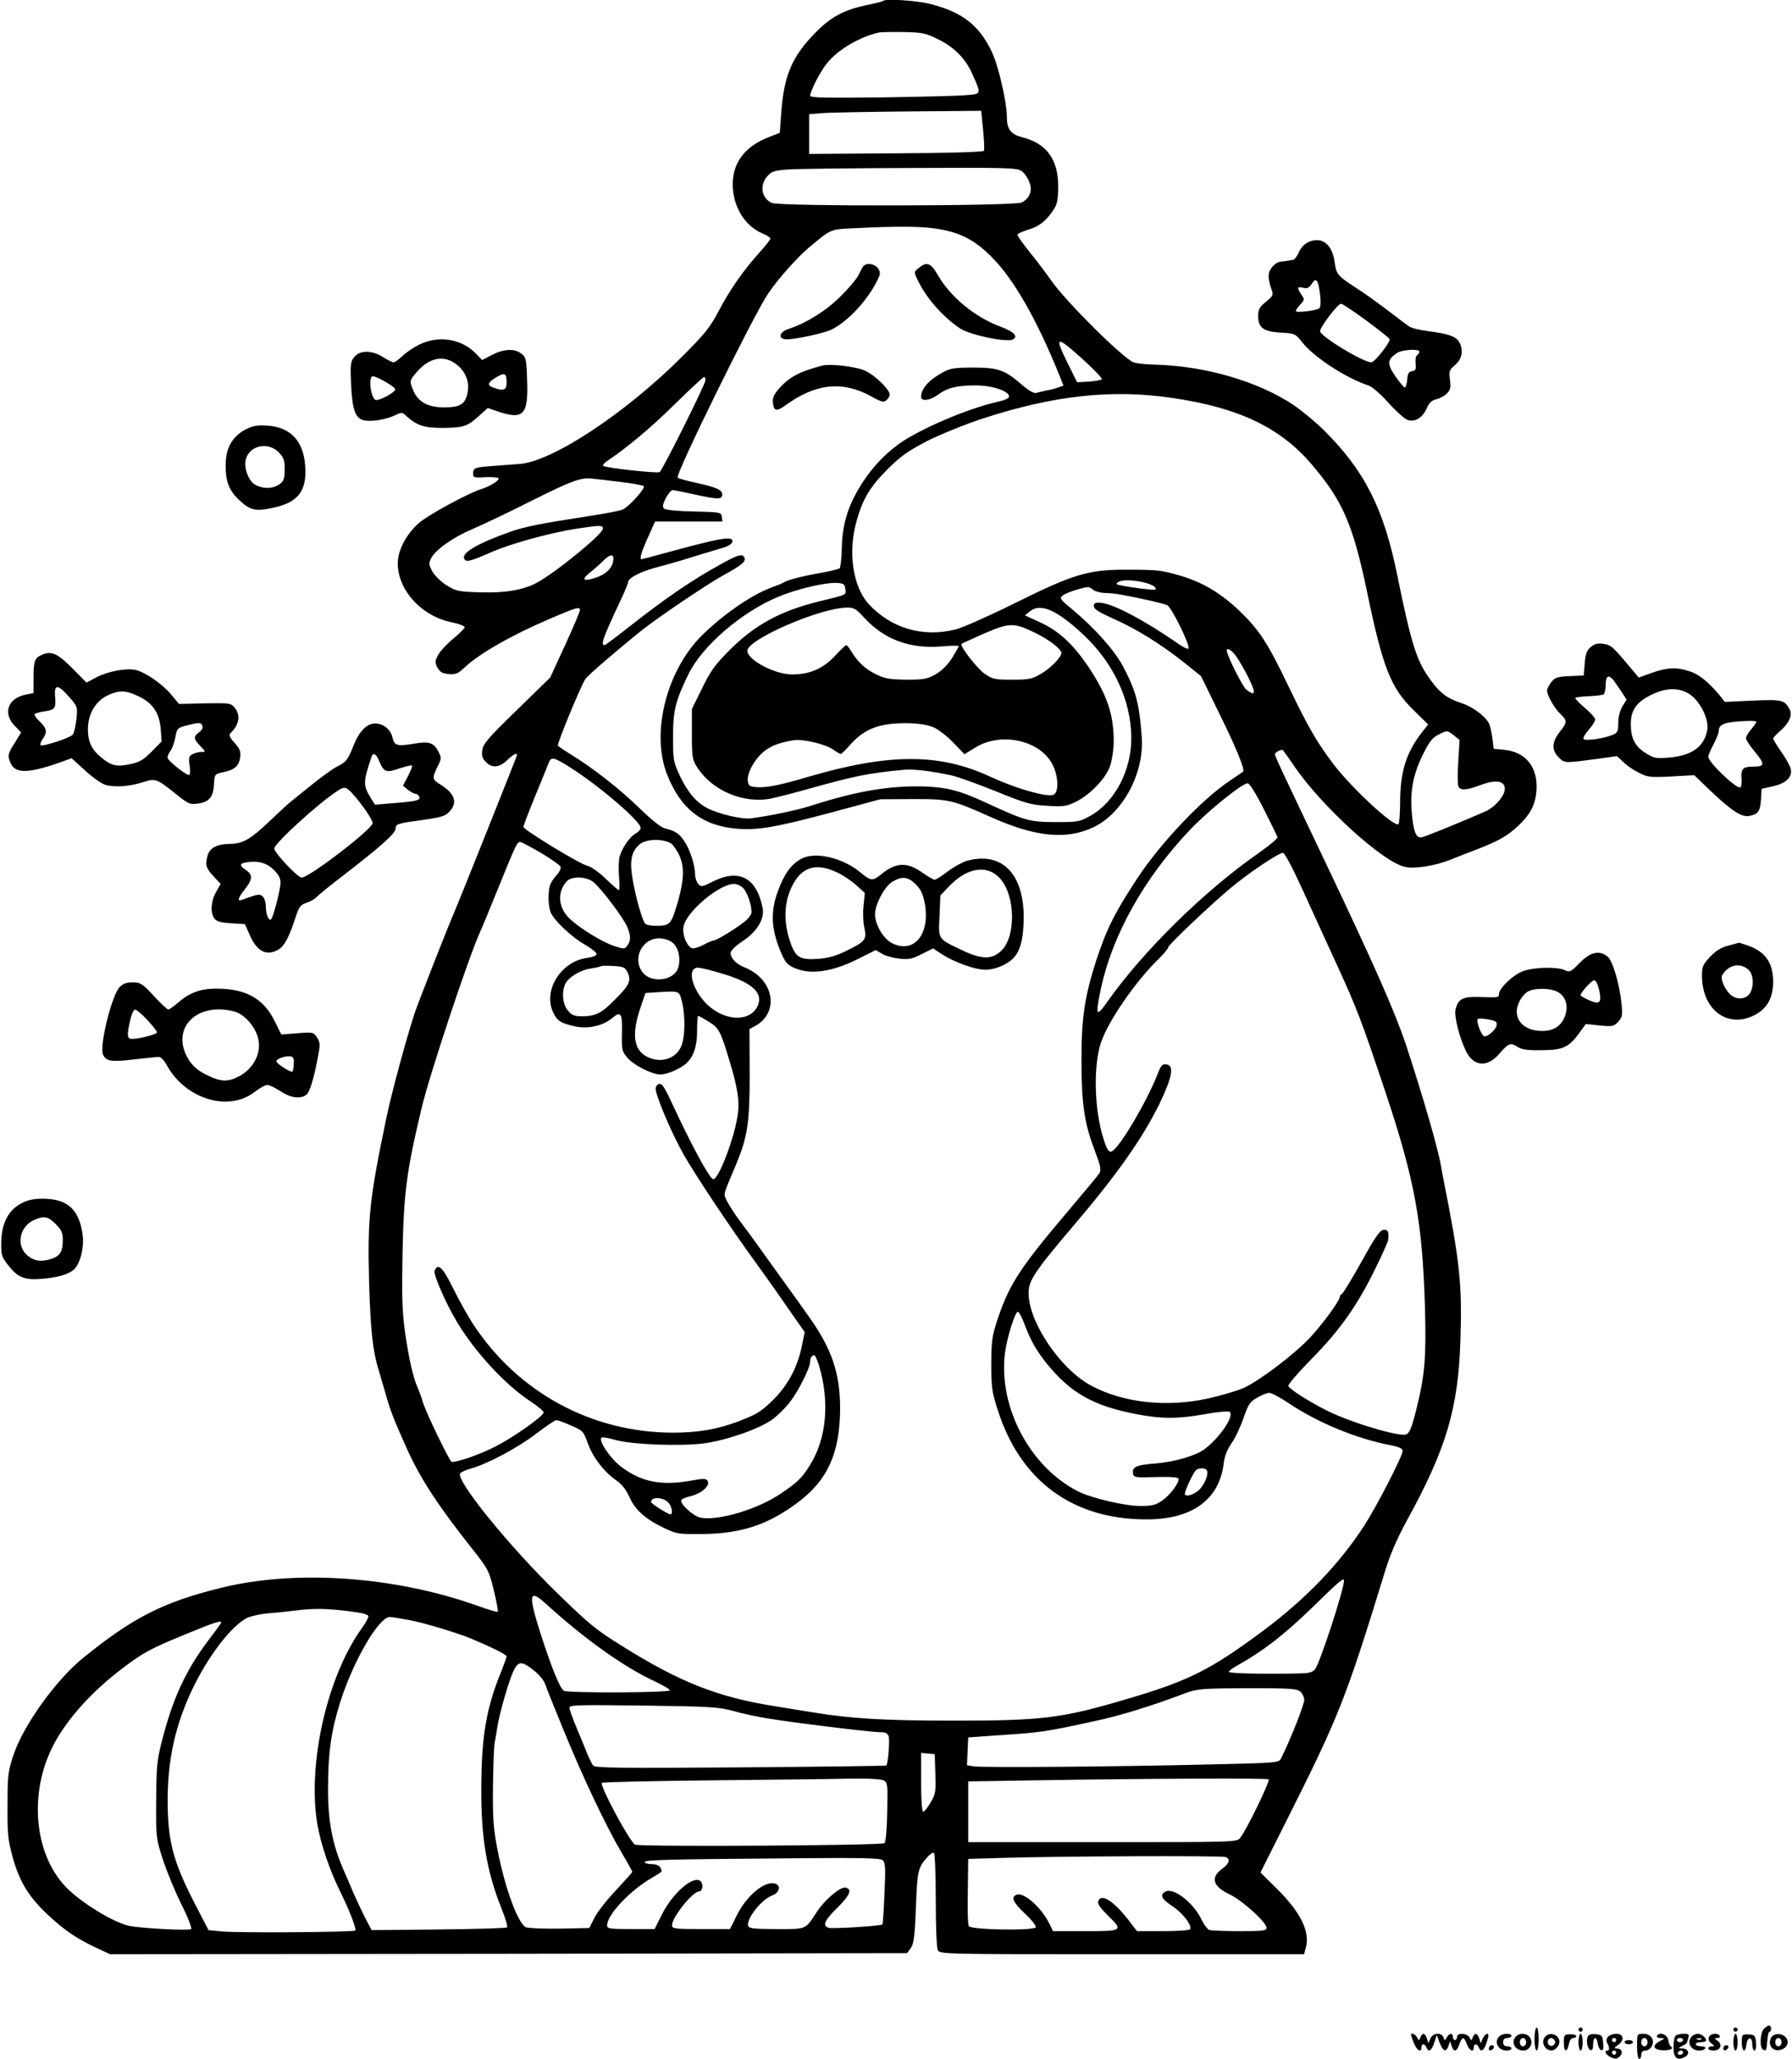 <?xml version="1.0" standalone="no"?>
<!DOCTYPE svg PUBLIC "-//W3C//DTD SVG 20010904//EN"
 "http://www.w3.org/TR/2001/REC-SVG-20010904/DTD/svg10.dtd">
<svg version="1.0" xmlns="http://www.w3.org/2000/svg"
 width="856pt" height="983pt" viewBox="0 0 856 983"
 preserveAspectRatio="xMidYMid meet">

<g transform="translate(0,983) scale(0.1,-0.1)"
fill="#000000" stroke="none">
<path d="M4219 9826 c-2 -3 -37 -12 -78 -20 -108 -23 -169 -55 -241 -127 -116
-117 -154 -205 -168 -384 l-7 -99 -53 -21 c-112 -43 -172 -121 -172 -224 0
-106 57 -200 143 -236 20 -8 37 -19 37 -24 0 -5 -22 -33 -49 -63 -78 -86 -143
-179 -196 -279 -43 -82 -65 -110 -179 -224 -270 -269 -617 -498 -773 -510 -32
-2 -91 -7 -131 -10 -85 -6 -92 -9 -92 -37 0 -18 5 -20 60 -16 33 1 61 -1 62
-6 3 -10 -43 -39 -83 -51 -65 -21 -254 -123 -300 -164 -58 -51 -99 -129 -99
-190 0 -128 113 -253 258 -282 34 -7 62 -18 62 -24 -1 -5 -25 -30 -55 -54 -29
-24 -62 -59 -72 -78 -16 -30 -16 -36 -3 -61 12 -21 24 -28 54 -30 33 -3 44 2
75 31 70 66 220 152 401 230 135 58 150 62 150 44 0 -8 -32 -83 -71 -168 l-71
-154 -159 -155 c-134 -130 -161 -161 -165 -190 -4 -27 -1 -40 16 -57 29 -31
64 -29 102 7 27 27 48 38 48 26 0 -5 -278 -701 -300 -751 -31 -71 -167 -418
-189 -481 -38 -115 -110 -379 -136 -504 -80 -384 -90 -476 -82 -780 7 -231 17
-330 47 -425 10 -33 25 -87 35 -120 19 -68 40 -122 98 -250 65 -145 149 -273
317 -485 72 -91 76 -100 99 -193 13 -54 21 -100 19 -102 -2 -3 -49 11 -104 31
-394 139 -864 171 -1219 83 -276 -68 -421 -142 -660 -336 -129 -105 -285 -323
-331 -463 -26 -78 -28 -98 -28 -240 -1 -139 2 -165 26 -252 32 -114 78 -188
169 -272 76 -71 132 -109 222 -152 l72 -34 1904 2 1904 3 18 25 c14 21 19 55
24 195 7 176 10 190 58 242 11 12 24 20 28 17 5 -3 9 -104 9 -225 0 -133 4
-228 10 -240 10 -19 31 -19 880 -19 l869 0 9 32 c20 75 -24 166 -134 276 l-83
82 122 243 c252 501 284 580 472 1192 25 83 58 158 105 245 188 341 246 536
256 860 9 267 -2 374 -82 775 -2 11 -7 36 -10 55 -15 89 -91 349 -169 585 -53
158 -153 383 -387 875 -207 434 -238 500 -238 509 0 8 23 21 36 21 2 0 26 -33
53 -73 129 -192 428 -465 533 -486 47 -10 142 5 215 34 35 14 93 37 131 51
104 41 141 62 195 112 63 60 86 109 87 188 0 99 -57 164 -153 174 l-52 5 -6
51 c-4 28 -11 60 -17 71 -20 37 -78 79 -133 97 -74 24 -109 54 -163 135 -52
78 -79 167 -141 472 -65 322 -156 501 -351 695 -39 39 -105 93 -146 121 -168
112 -421 186 -660 192 -44 1 -90 6 -103 11 -51 20 -320 286 -393 390 -25 36
-72 98 -104 137 -32 40 -58 77 -58 82 0 5 24 16 53 25 52 15 87 43 123 100 14
22 19 49 19 105 0 130 -56 207 -173 236 -52 13 -72 38 -72 91 0 75 -40 249
-73 318 -60 126 -142 189 -293 227 -68 17 -213 26 -225 15z m263 -184 c76 -37
131 -93 163 -166 43 -97 44 -94 -27 -100 -35 -4 -217 -8 -405 -11 -266 -3
-343 -2 -343 8 0 22 49 117 81 156 50 62 151 123 244 145 11 3 65 4 121 3 91
-2 106 -5 166 -35z m214 -432 c5 -50 7 -95 4 -100 -4 -6 -173 -11 -421 -12
l-414 -3 0 95 0 95 65 5 c36 3 221 6 411 8 l346 3 9 -91z m183 -196 c13 -9 30
-32 37 -51 18 -41 4 -80 -36 -100 -34 -17 -1156 -19 -1193 -2 -49 22 -60 83
-23 126 22 25 33 29 103 34 43 3 305 6 583 7 455 2 507 1 529 -14z m-392 -278
c104 -18 171 -54 249 -132 107 -107 216 -298 325 -567 l19 -48 -23 -8 c-12 -5
-38 -12 -57 -15 -19 -4 -42 -10 -51 -12 -10 -3 -36 12 -64 36 -85 74 -116 85
-235 85 -88 0 -111 -3 -145 -22 -67 -36 -105 -78 -105 -117 0 -24 41 -19 80 9
46 34 91 45 180 45 80 0 160 -27 160 -53 0 -9 -21 -18 -57 -26 -142 -32 -369
-129 -470 -201 -78 -57 -143 -130 -194 -218 -53 -92 -76 -174 -78 -282 -1 -47
-6 -88 -10 -93 -4 -4 -44 -14 -89 -22 -84 -14 -160 -34 -177 -45 -5 -4 -32
-15 -60 -25 -91 -34 -213 -116 -318 -215 -180 -167 -261 -475 -180 -679 66
-166 170 -245 338 -258 97 -7 185 8 450 79 l230 62 155 1 c174 0 187 -3 373
-86 212 -95 360 -110 489 -49 141 66 244 258 232 430 -12 161 -27 218 -86 332
-41 80 -139 190 -251 283 -55 45 -57 50 -40 62 10 8 42 21 71 29 49 14 55 14
71 0 10 -9 35 -16 57 -17 21 0 59 -4 84 -9 98 -18 196 -41 215 -49 21 -9 113
-196 102 -208 -4 -3 -25 7 -48 23 -158 110 -312 192 -371 196 -27 2 -33 -1
-33 -16 0 -14 24 -29 96 -61 108 -48 226 -121 340 -212 l76 -61 91 -186 c80
-163 120 -262 110 -270 -2 -2 -32 -22 -67 -46 -130 -87 -327 -295 -436 -460
-112 -170 -149 -245 -199 -397 -55 -171 -70 -271 -70 -473 0 -207 13 -301 62
-429 29 -77 33 -96 24 -112 -7 -11 -72 -89 -145 -175 -232 -274 -282 -349
-339 -514 -29 -87 -32 -106 -33 -220 0 -114 3 -134 32 -225 108 -336 358 -519
708 -519 217 -1 348 93 370 264 4 38 17 69 38 100 18 25 43 79 57 120 23 66
31 78 65 97 22 13 48 23 58 23 11 0 56 -24 100 -54 138 -91 318 -165 480 -196
41 -8 57 -16 57 -27 0 -25 -125 -267 -184 -358 -120 -184 -278 -348 -480 -499
-254 -189 -359 -242 -661 -330 -304 -90 -398 -101 -820 -101 -334 0 -494 10
-675 40 -47 8 -130 21 -185 30 -268 43 -448 114 -723 286 -124 77 -155 102
-306 249 -234 227 -490 543 -468 576 4 5 27 16 52 23 80 22 223 99 310 165 47
36 90 65 97 66 6 0 38 -11 71 -26 56 -24 59 -27 80 -85 24 -67 77 -136 136
-177 26 -18 47 -44 62 -78 27 -62 77 -107 164 -148 62 -30 70 -31 185 -30 185
2 310 43 451 147 147 108 206 238 207 452 0 170 -40 287 -152 443 -26 37 -86
121 -134 187 -48 66 -99 138 -115 160 -16 22 -50 69 -76 103 -26 35 -54 79
-63 97 -18 38 -22 21 42 173 56 135 66 198 66 433 l-1 216 26 14 c93 49 101
164 17 240 -15 14 -44 32 -63 39 -41 15 -70 44 -70 70 0 11 23 34 58 57 68 45
105 106 95 157 -28 145 -112 190 -236 128 -53 -27 -58 -28 -72 -12 -8 9 -15
30 -15 47 0 43 -25 119 -52 158 -24 36 -45 49 -92 60 -18 4 -64 41 -121 96
-93 91 -227 196 -330 258 -30 19 -58 37 -60 41 -5 9 108 282 131 318 11 17
155 141 275 237 78 61 313 220 387 260 88 48 109 66 96 86 -10 16 -30 10 -115
-37 -135 -75 -256 -157 -433 -296 -61 -48 -114 -88 -118 -88 -20 0 -10 30 76
213 20 42 36 81 36 86 0 21 55 50 132 71 46 12 124 34 173 50 50 15 112 34
140 42 32 9 51 20 53 31 6 30 -52 20 -316 -52 -62 -17 -115 -31 -117 -31 -12
0 -2 33 30 104 l34 76 161 0 161 0 -3 23 c-3 21 -7 22 -132 25 -73 1 -135 7
-143 13 -10 9 -8 19 7 50 11 21 26 39 33 39 6 0 52 -9 101 -20 114 -25 136
-26 136 -1 0 22 -28 35 -130 57 -41 9 -79 19 -83 24 -13 12 362 775 432 878
47 70 140 174 195 220 105 88 101 87 210 92 219 11 333 10 413 -4z m687 -623
c53 -48 93 -90 89 -94 -5 -4 -33 -9 -63 -11 l-55 -3 -42 85 c-69 139 -61 142
71 23z m-1804 -98 c0 -19 -206 -431 -219 -439 -11 -7 -261 20 -270 30 -3 3 5
13 18 22 98 66 206 156 321 269 74 73 138 132 143 133 4 0 7 -7 7 -15z m2230
-85 c315 -46 513 -140 662 -313 151 -176 200 -287 268 -612 76 -365 113 -459
224 -567 l68 -67 -30 -38 c-75 -96 -104 -189 -104 -336 0 -53 -4 -99 -8 -102
-22 -14 -223 172 -309 285 -79 104 -120 174 -213 367 -106 221 -143 276 -243
372 -89 83 -176 134 -285 165 -85 24 -106 26 -247 26 -184 1 -256 -21 -538
-161 -121 -60 -247 -116 -280 -124 -157 -40 -311 6 -417 123 -74 82 -98 246
-57 392 30 108 64 165 150 251 62 62 97 86 189 134 62 31 180 79 262 106 340
111 619 142 908 99z m-2636 -401 c55 -6 105 -16 111 -20 9 -9 -64 -92 -99
-111 -10 -6 -89 -21 -175 -34 -210 -32 -296 -49 -361 -72 -155 -55 -234 -100
-223 -128 7 -20 26 -16 128 29 93 41 281 93 410 113 113 17 125 17 125 0 0
-26 -232 -215 -319 -260 -62 -33 -153 -48 -266 -44 -104 3 -115 5 -161 33 -28
18 -57 46 -69 67 -17 33 -18 39 -5 64 22 41 108 101 199 139 45 19 167 77 272
130 202 101 243 116 298 110 18 -2 79 -9 135 -16z m-34 -364 c0 -49 -39 -84
-112 -101 -37 -8 -35 5 5 36 17 14 43 37 57 51 29 30 50 36 50 14z m2536 -116
c41 -11 62 -24 52 -34 -4 -4 -119 10 -167 21 -20 4 -22 7 -10 15 19 12 71 11
125 -2z m-1428 -31 c4 -29 11 -26 -120 -58 -187 -45 -313 -113 -434 -235 -68
-68 -90 -98 -130 -181 l-49 -99 0 -120 c0 -113 2 -122 27 -161 72 -110 222
-173 353 -146 28 6 100 24 160 41 240 67 296 79 475 96 44 4 128 -6 225 -27
28 -6 122 -40 210 -75 142 -58 169 -66 247 -70 76 -5 92 -3 135 18 69 33 146
113 166 173 9 27 17 80 17 117 0 130 -33 224 -122 357 -75 110 -140 169 -228
210 l-74 34 23 19 c52 42 130 7 260 -115 142 -135 223 -310 225 -486 2 -155
-78 -309 -194 -374 -53 -30 -60 -31 -170 -31 -124 1 -140 5 -333 94 -121 56
-182 72 -290 76 -164 5 -322 -21 -537 -90 -70 -23 -205 -51 -293 -62 -41 -6
-152 20 -207 48 -52 26 -95 76 -132 154 -31 67 -33 76 -33 185 0 128 11 172
73 300 66 136 253 297 430 371 89 37 222 68 277 66 35 -2 40 -5 43 -29z m91
-138 c96 -104 218 -149 372 -136 44 4 79 4 79 1 0 -2 -14 -27 -31 -55 -20 -32
-48 -60 -77 -78 -43 -24 -56 -27 -142 -27 -78 1 -103 5 -142 24 -53 25 -88 58
-119 107 -11 19 -23 34 -27 34 -3 0 -28 -24 -56 -54 -56 -59 -119 -86 -202
-86 -83 0 -214 69 -214 113 0 54 345 204 474 206 35 1 45 -5 85 -49z m815 -71
c68 -33 126 -78 126 -97 0 -20 -52 -73 -99 -100 -41 -24 -56 -27 -136 -27 -82
0 -94 2 -131 28 -36 24 -121 134 -111 143 1 2 50 23 107 49 123 53 143 53 244
4z m960 -111 c13 -18 38 -61 55 -94 42 -84 41 -103 -6 -66 -18 14 -93 165 -93
186 0 16 22 3 44 -26z m-1439 -343 c22 -11 63 -43 91 -73 l51 -53 52 32 c124
77 313 34 370 -84 28 -57 29 -133 2 -142 -35 -11 -180 31 -299 86 -244 114
-486 113 -872 0 -134 -40 -201 -53 -248 -49 -32 3 -37 7 -40 30 -4 36 29 98
72 136 35 30 75 46 147 58 44 7 154 -19 191 -46 15 -11 30 -20 34 -20 3 0 24
20 46 45 69 78 144 105 283 102 55 -2 92 -9 120 -22z m2480 -36 l27 -22 -6
-102 c-4 -56 -4 -109 0 -118 8 -22 38 -21 103 4 73 27 115 23 119 -13 4 -33
-46 -93 -97 -114 -141 -61 -280 -117 -298 -121 -29 -7 -42 25 -50 126 -7 100
9 179 55 271 29 58 45 79 72 92 44 22 42 22 75 -3z m-4223 -152 c137 -86 338
-258 338 -289 0 -8 -10 -20 -23 -27 -28 -15 -65 -68 -77 -110 -5 -18 -6 -62
-3 -97 3 -35 3 -64 -1 -64 -3 0 -32 25 -63 55 -31 30 -69 57 -86 61 -35 7
-307 173 -307 186 0 5 25 71 56 146 31 75 60 147 65 160 12 30 23 28 101 -21z
m3315 -200 c34 -67 63 -127 65 -134 2 -6 -39 -40 -90 -76 -258 -179 -552 -468
-722 -709 -53 -76 -58 -68 -34 49 54 264 207 539 431 774 89 92 246 219 273
219 9 0 39 -48 77 -123z m-2822 -173 c56 -71 61 -138 21 -276 -31 -104 -35
-108 -106 -108 -19 0 -40 4 -46 8 -14 9 -50 134 -64 226 -13 81 -2 125 38 157
36 28 134 24 157 -7z m-631 -36 c49 -29 91 -59 94 -66 2 -7 -4 -23 -15 -35
-11 -12 -26 -32 -32 -44 -14 -27 -14 -103 -1 -138 15 -38 100 -119 164 -155
31 -18 56 -38 56 -45 0 -7 -19 -15 -45 -18 -129 -18 -215 -161 -160 -266 18
-36 36 -47 101 -61 60 -14 133 2 175 37 45 38 52 28 50 -69 -2 -80 0 -87 26
-118 29 -35 118 -80 157 -80 32 0 96 27 124 53 36 33 52 82 52 158 0 38 2 69
5 69 2 0 25 -12 49 -27 50 -30 58 -45 101 -189 37 -121 48 -190 40 -249 -13
-108 -91 -315 -118 -315 -14 0 -85 127 -165 295 -69 148 -76 160 -92 160 -8 0
-16 -9 -18 -20 -4 -27 74 -211 133 -316 58 -102 222 -348 350 -524 52 -71 124
-174 161 -228 l68 -97 -13 -63 c-22 -111 -73 -202 -155 -277 -47 -43 -64 -53
-146 -85 -99 -38 -193 -55 -314 -55 -388 0 -741 191 -956 518 -25 38 -67 114
-95 170 -49 101 -74 125 -89 85 -7 -17 55 -159 109 -248 85 -141 229 -297 348
-375 37 -24 66 -49 64 -54 -7 -22 -146 -119 -230 -162 -72 -37 -177 -74 -209
-74 -9 0 -122 233 -138 285 -6 22 -18 54 -25 70 -22 49 -43 143 -61 270 -13
97 -15 170 -11 380 6 284 20 389 92 689 41 168 221 709 278 836 9 19 48 114
87 210 85 210 90 220 105 220 6 0 51 -24 99 -52z m3639 -178 c44 -96 119 -260
167 -365 89 -194 113 -255 225 -590 144 -430 180 -630 192 -1045 6 -227 -1
-314 -38 -465 -28 -114 -38 -135 -63 -135 -63 1 -266 64 -371 117 -90 46 -174
100 -181 116 -2 7 49 66 114 132 134 136 219 257 305 435 31 63 57 122 58 130
4 40 -1 51 -23 48 -17 -2 -41 -37 -105 -153 -46 -82 -88 -151 -93 -153 -6 -2
-10 -8 -10 -13 0 -19 -81 -129 -142 -195 -76 -81 -239 -204 -316 -240 -31 -14
-109 -37 -172 -51 -198 -43 -401 -21 -555 60 -158 83 -319 332 -300 465 7 49
45 103 212 299 208 244 331 419 411 582 62 129 72 184 34 189 -19 3 -26 -4
-40 -40 -53 -138 -191 -370 -224 -376 -13 -3 -22 13 -38 65 -43 137 -48 344
-11 455 34 103 169 298 279 403 23 23 42 46 42 52 0 11 199 200 297 282 88 74
235 172 252 169 9 -2 49 -79 94 -178z m-3389 39 c36 -28 144 -171 162 -214 18
-43 18 -66 1 -89 -13 -18 -16 -18 -65 -2 -58 20 -161 83 -210 129 -56 53 -62
127 -15 179 23 26 93 24 127 -3z m715 -28 c20 -20 41 -79 41 -116 0 -11 -15
-31 -33 -45 -42 -34 -135 -90 -147 -90 -5 0 -28 -9 -50 -21 -22 -12 -47 -19
-55 -16 -25 10 -47 66 -40 103 13 71 171 204 242 204 13 0 32 -9 42 -19z
m-337 -261 c32 -24 43 -91 23 -131 -28 -54 -127 -61 -165 -12 -51 65 -4 163
78 163 24 0 49 -8 64 -20z m-214 -143 c18 -38 9 -60 -58 -127 -64 -66 -94 -82
-160 -82 -36 0 -49 5 -67 27 -25 29 -31 87 -13 127 15 32 73 68 123 74 23 4
44 8 47 11 2 2 29 3 60 1 49 -3 56 -6 68 -31z m454 -6 c144 -43 198 -94 165
-158 -40 -76 -162 -67 -245 17 -69 72 -91 170 -38 170 13 0 66 -13 118 -29z
m-195 -131 c18 -70 16 -179 -5 -220 -28 -58 -100 -77 -162 -45 -65 34 -74 110
-28 242 l21 62 61 4 c102 6 100 7 113 -43z m1638 -1545 c28 -76 58 -127 109
-190 113 -137 220 -197 421 -236 124 -24 200 -24 335 0 60 11 109 15 114 10
22 -20 -45 -120 -119 -177 -42 -32 -146 -62 -235 -69 -90 -7 -112 -16 -108
-46 3 -21 7 -22 111 -19 76 2 107 -1 107 -9 0 -23 -41 -77 -78 -103 -32 -22
-49 -26 -104 -26 -75 0 -234 37 -299 70 -229 117 -379 400 -349 657 9 74 50
205 63 200 5 -1 20 -30 32 -62z m-982 -197 c51 -172 35 -347 -44 -473 -38 -61
-57 -80 -138 -135 -109 -75 -299 -132 -384 -116 -36 7 -103 69 -92 85 2 5 24
13 48 19 50 13 91 50 77 72 -7 11 -19 12 -73 2 -147 -27 -241 -9 -341 66 -50
38 -108 123 -93 138 3 4 33 -1 64 -10 77 -23 310 -32 427 -17 108 15 260 68
324 113 26 19 64 56 85 84 41 52 97 164 97 193 0 18 8 31 20 31 4 0 14 -24 23
-52z m1852 -498 c11 -19 -16 -79 -45 -100 -29 -21 -60 -27 -60 -11 0 16 43
106 54 113 16 11 44 10 51 -2z m-2569 -158 c14 -18 19 -52 7 -52 -12 0 -93 51
-93 59 0 28 64 23 86 -7z m3224 -368 c0 -43 -116 -397 -138 -423 -14 -17 -30
-20 -92 -21 -182 -3 -320 1 -320 8 0 5 19 19 43 32 119 66 222 146 352 272
129 126 155 149 155 132z m-3818 -106 c191 -174 377 -306 523 -374 41 -19 75
-39 75 -44 0 -12 -489 -14 -507 -2 -18 11 -59 112 -108 264 -62 193 -59 224
17 156z m-939 -40 c67 -8 97 -16 97 -25 0 -7 -15 -34 -34 -60 -165 -232 -258
-646 -210 -933 17 -97 58 -218 111 -325 42 -85 77 -175 70 -182 -9 -8 -570
-12 -642 -4 l-59 6 -62 120 c-97 186 -126 283 -132 437 -8 221 26 398 112 583
75 161 188 310 265 350 18 9 63 19 99 22 37 3 94 9 127 13 93 12 152 11 258
-2z m294 -43 c73 -14 231 -62 298 -90 99 -42 165 -75 165 -83 0 -5 -12 -37
-26 -73 -72 -176 -94 -309 -95 -557 -1 -238 26 -397 96 -572 19 -47 31 -88 27
-92 -4 -4 -151 -8 -327 -10 l-320 -3 -34 65 c-18 36 -44 92 -58 125 -14 33
-33 78 -43 100 -52 119 -74 231 -73 390 0 165 15 272 58 408 63 199 185 407
237 407 9 0 51 -7 95 -15z m-904 -18 c-4 -7 -33 -46 -64 -87 -104 -140 -164
-271 -215 -470 -24 -94 -27 -124 -28 -285 -1 -177 -1 -181 32 -283 18 -56 58
-152 88 -213 31 -61 52 -115 47 -119 -8 -9 -249 4 -299 16 -71 17 -204 96
-283 169 -160 147 -198 438 -86 673 61 129 187 272 344 390 95 72 131 91 291
157 158 65 187 74 173 52z m1480 -209 c39 -28 64 -57 73 -83 3 -11 42 -108 86
-215 92 -225 202 -457 276 -583 29 -48 52 -90 52 -94 0 -3 -35 -42 -77 -87
-43 -45 -89 -104 -103 -131 l-25 -50 -143 -3 c-81 -1 -150 2 -161 7 -41 23
-108 213 -141 405 -14 76 -17 144 -15 276 1 96 5 186 8 200 3 14 8 45 12 70 8
59 50 206 74 264 23 52 38 57 84 24z m3679 -115 c10 -9 18 -26 18 -38 0 -25
-64 -186 -111 -281 -10 -20 -20 -21 -337 -28 -454 -11 -1090 -16 -1130 -9
l-33 5 3 67 3 66 170 12 c179 12 205 16 430 65 124 26 273 72 445 137 50 18
78 20 289 21 204 0 237 -2 253 -17z m-2712 -91 c41 -12 116 -28 165 -36 119
-20 495 -66 539 -66 26 0 36 -5 41 -20 6 -18 -3 -130 -11 -139 -1 -2 -315 -6
-696 -9 -586 -4 -695 -3 -705 9 -6 8 -20 37 -31 64 -11 28 -34 83 -51 124 -17
40 -31 80 -31 88 0 13 44 14 353 10 317 -4 360 -7 427 -25z m968 -300 c3 -86
1 -98 -23 -138 -14 -24 -30 -44 -35 -44 -6 0 -10 58 -10 141 l0 140 33 -3 32
-3 3 -93z m-247 -32 c19 -11 20 -19 17 -151 -1 -79 -7 -144 -13 -149 -13 -11
-1163 -18 -1191 -7 -23 8 -171 283 -159 295 4 4 237 9 518 12 282 3 578 6 660
8 93 2 155 -2 168 -8z m1839 5 c9 -6 -102 -235 -136 -280 -15 -20 -27 -20
-657 -20 l-642 0 0 145 0 145 310 5 c554 9 1115 11 1125 5z m-206 -371 c24 -9
19 -30 -13 -54 -61 -43 -49 -86 34 -125 59 -28 175 -133 175 -159 0 -14 -17
-16 -129 -16 -71 0 -137 3 -145 6 -9 4 -25 25 -36 48 -37 80 -134 156 -173
135 -28 -16 -19 -35 32 -69 49 -31 97 -93 86 -111 -4 -5 -62 -9 -130 -9 l-124
0 -28 37 c-79 105 -142 147 -157 106 -5 -11 9 -31 44 -66 77 -75 75 -77 -105
-77 l-155 0 -19 39 c-40 78 -121 148 -155 135 -29 -11 -17 -36 40 -90 31 -29
54 -58 52 -65 -6 -18 -309 -13 -320 5 -5 6 -7 81 -5 166 l2 155 170 5 c264 8
1040 11 1059 4z m-1638 -15 c13 -11 15 -35 9 -158 -3 -80 -8 -147 -10 -149 -7
-7 -240 -22 -257 -16 -31 10 -19 37 43 97 59 58 71 88 38 95 -25 5 -98 -57
-135 -113 -59 -90 -49 -85 -194 -85 -103 0 -132 3 -136 14 -12 32 64 129 116
147 32 12 42 45 15 55 -48 19 -139 -55 -186 -152 l-32 -64 -138 0 c-127 0
-139 2 -139 18 0 38 99 162 130 162 16 0 21 34 7 48 -33 32 -135 -56 -187
-162 l-33 -66 -113 0 c-104 0 -114 2 -114 18 0 50 110 167 213 226 26 15 47
29 47 31 0 22 -17 35 -46 35 -19 0 -34 4 -34 10 0 11 109 13 718 18 312 3 407
1 418 -9z"/>
<path d="M4123 8558 c-5 -7 -15 -26 -23 -43 -8 -16 -46 -62 -85 -100 -69 -69
-162 -127 -247 -155 -48 -15 -54 -50 -9 -50 44 0 182 30 216 48 75 38 166 135
213 228 19 37 19 43 6 63 -17 23 -56 28 -71 9z"/>
<path d="M4389 8551 c-24 -19 -24 -19 -6 -57 41 -86 116 -172 201 -231 50 -33
228 -70 256 -53 24 15 2 37 -60 60 -124 46 -241 143 -301 248 -33 57 -52 64
-90 33z"/>
<path d="M3925 8084 c-107 -29 -152 -53 -199 -104 -29 -32 -36 -48 -34 -72 4
-41 17 -44 59 -14 145 106 273 119 410 44 48 -27 60 -30 73 -19 9 8 16 20 16
27 0 24 -69 91 -115 113 -45 21 -169 36 -210 25z"/>
<path d="M3828 5730 c-50 -27 -83 -73 -114 -160 -33 -91 -30 -172 11 -274 25
-60 33 -71 69 -87 76 -34 180 -20 305 43 l84 42 31 -18 c17 -10 54 -20 83 -23
44 -5 61 -1 106 22 l54 27 40 -26 c58 -39 161 -76 210 -76 47 0 107 26 136 58
32 35 46 93 47 189 1 213 -105 319 -272 273 -20 -6 -61 -28 -90 -50 -29 -22
-57 -40 -63 -40 -7 0 -34 16 -61 35 -72 51 -126 48 -197 -11 -38 -31 -48 -30
-96 10 -85 71 -217 102 -283 66z m168 -64 c29 -13 71 -41 94 -62 l41 -37 -6
-61 c-4 -34 -2 -81 4 -106 12 -56 5 -65 -87 -110 -48 -24 -86 -34 -134 -38
-92 -6 -111 7 -139 99 -26 86 -22 172 12 243 45 96 114 119 215 72z m780 -29
c74 -80 78 -275 9 -344 -46 -46 -96 -45 -195 3 -111 53 -108 48 -102 162 l4
97 42 44 c85 89 181 105 242 38z m-402 -29 c26 -26 35 -47 44 -94 25 -145 -52
-238 -155 -188 -43 21 -83 88 -83 139 0 48 45 132 82 155 47 28 75 25 112 -12z"/>
<path d="M6252 8675 c-21 -9 -38 -27 -48 -50 -8 -19 -21 -36 -29 -36 -8 -1
-19 -3 -25 -4 -5 -1 -19 -3 -30 -4 -29 -2 -60 -37 -60 -68 0 -15 5 -42 12 -60
12 -32 11 -34 -25 -64 -31 -25 -37 -37 -37 -68 0 -56 26 -75 109 -79 66 -4 69
-5 102 -47 55 -70 210 -171 315 -205 18 -6 59 -41 98 -85 37 -41 79 -78 92
-81 36 -9 69 12 89 56 12 28 25 39 46 44 15 3 38 15 50 27 18 18 20 29 15 66
-5 40 -3 47 23 69 34 28 42 67 24 106 -15 31 -50 44 -151 57 -40 5 -82 15 -92
23 -10 7 -54 40 -97 73 -43 33 -112 83 -153 109 -92 60 -97 66 -105 127 -12
83 -61 121 -123 94z m54 -253 c4 -30 2 -58 -3 -63 -12 -12 -113 -24 -113 -14
0 5 10 19 21 31 21 22 21 25 5 48 -22 34 -20 39 9 32 19 -5 28 -1 41 19 21 33
31 20 40 -53z m220 -122 c60 -44 110 -84 112 -89 5 -14 -72 -111 -87 -111 -38
0 -233 117 -245 147 -6 14 83 132 100 133 6 0 60 -36 120 -80z m254 -149 c0
-6 -5 -13 -11 -17 -6 -3 -9 -21 -7 -40 3 -27 0 -34 -17 -36 -15 -2 -21 -12
-23 -40 -2 -21 -7 -38 -11 -38 -5 0 -25 24 -46 54 -40 59 -39 78 7 110 24 17
108 22 108 7z"/>
<path d="M2005 8186 c-27 -13 -64 -38 -82 -55 -18 -17 -37 -31 -43 -31 -6 0
-28 11 -50 25 -54 34 -111 34 -138 0 -18 -22 -19 -36 -15 -132 6 -119 20 -159
59 -169 35 -9 104 2 148 22 35 17 37 17 58 -3 50 -46 89 -57 180 -56 95 2 111
7 169 60 l39 35 47 -16 c123 -42 147 -17 141 145 -3 102 -5 113 -27 130 -32
26 -82 24 -140 -5 l-48 -25 -29 30 c-68 71 -176 89 -269 45z m166 -89 c47 -31
71 -81 64 -132 -9 -63 -33 -80 -113 -80 -78 0 -125 26 -148 81 -19 45 -18 48
18 89 56 65 122 80 179 42z m249 -93 c0 -37 -15 -43 -65 -24 -30 11 -26 24 18
50 38 23 47 18 47 -26z m-532 -32 c4 -12 -67 -52 -91 -52 -22 0 -39 95 -20
113 8 8 105 -45 111 -61z"/>
<path d="M1170 7778 c-61 -33 -92 -89 -92 -167 -1 -77 15 -120 60 -164 55 -53
80 -60 163 -42 122 25 165 79 157 199 -8 121 -70 187 -182 194 -50 3 -69 -1
-106 -20z m161 -107 c24 -25 29 -38 29 -78 0 -54 -5 -65 -37 -82 -30 -15 -68
-14 -103 4 -32 17 -56 80 -46 121 17 67 105 87 157 35z"/>
<path d="M7600 6742 c-20 -16 -26 -32 -30 -78 l-5 -59 -67 -3 c-59 -3 -70 -6
-88 -29 -11 -14 -20 -32 -20 -40 0 -23 36 -86 64 -112 33 -31 33 -40 -4 -86
-37 -47 -39 -87 -5 -120 28 -29 27 -29 170 -10 l109 15 31 -29 c16 -16 50 -39
75 -51 41 -21 54 -22 154 -17 l109 6 76 -73 c104 -99 152 -130 190 -121 40 9
49 22 53 80 l3 49 54 12 c63 14 94 45 85 83 -3 14 -23 50 -45 81 -21 31 -39
59 -39 64 0 4 14 19 30 33 45 38 64 78 49 106 -25 46 -36 48 -177 42 l-133 -6
-22 28 c-52 63 -98 102 -143 117 -64 22 -107 20 -183 -6 l-63 -23 -42 50 c-81
97 -91 106 -126 111 -26 4 -42 1 -60 -14z m107 -159 c7 -10 25 -35 38 -55 l25
-38 -20 -32 c-12 -20 -20 -51 -20 -79 0 -41 -3 -48 -28 -58 -40 -17 -132 -30
-138 -19 -3 5 8 24 25 44 17 19 31 41 31 49 0 7 -23 33 -50 56 -28 23 -48 45
-45 47 3 3 32 7 65 8 33 2 64 5 70 9 5 3 10 24 10 46 0 42 14 50 37 22z m365
-68 c50 -34 93 -121 83 -171 -14 -79 -74 -122 -183 -131 -62 -5 -72 -3 -110
21 -53 33 -72 71 -72 140 0 67 29 107 105 142 67 32 129 31 177 -1z m318 -131
c0 -3 -11 -19 -25 -36 -14 -16 -25 -35 -25 -43 0 -7 18 -35 40 -61 52 -63 51
-74 -4 -74 -52 0 -61 -10 -57 -62 1 -21 -2 -38 -7 -38 -26 0 -151 121 -152
147 0 7 11 33 25 59 14 26 25 55 25 64 0 34 31 44 138 48 23 1 42 -1 42 -4z"/>
<path d="M203 6705 c-38 -16 -43 -30 -43 -115 l0 -69 -35 -7 c-87 -16 -114
-89 -54 -150 l30 -31 -30 -49 c-34 -53 -36 -62 -20 -98 23 -50 83 -49 233 3
l58 21 64 -58 c34 -32 78 -63 97 -69 43 -13 118 -8 181 13 58 19 66 16 155
-56 59 -47 68 -52 104 -47 56 8 75 30 79 90 3 51 3 51 43 60 54 11 75 28 82
69 4 29 0 41 -26 71 -27 30 -29 37 -18 49 40 39 47 84 18 119 -18 22 -23 23
-142 21 l-124 -3 -38 46 c-43 51 -128 109 -172 117 -45 9 -132 -8 -185 -36
l-47 -25 -63 64 c-74 75 -103 88 -147 70z m127 -202 c41 -47 41 -48 35 -108
-4 -33 -12 -66 -17 -72 -13 -16 -145 -59 -154 -51 -3 4 1 17 10 30 23 32 20
50 -14 83 -16 15 -27 31 -25 35 3 4 25 11 49 14 50 8 54 14 49 74 -4 57 14 55
67 -5z m333 2 c68 -32 99 -80 105 -158 l4 -57 -48 -49 c-40 -40 -59 -51 -105
-60 -63 -13 -88 -7 -137 34 -45 37 -62 75 -62 133 0 71 34 131 90 160 57 28
89 28 153 -3z m304 -141 c3 -9 -3 -21 -16 -30 -28 -20 -27 -32 6 -66 27 -28
27 -28 4 -28 -12 0 -31 -5 -42 -11 -17 -9 -19 -17 -13 -55 4 -26 2 -44 -3 -44
-17 0 -103 70 -103 83 0 7 7 23 16 35 8 12 18 41 22 64 7 40 10 43 52 54 62
16 70 16 77 -2z"/>
<path d="M1770 6372 c-30 -10 -59 -45 -81 -101 -28 -70 -34 -78 -79 -101 -20
-10 -74 -49 -120 -86 -47 -38 -93 -75 -104 -84 -10 -8 -57 -51 -103 -95 -88
-83 -123 -103 -184 -104 -64 -1 -98 -19 -108 -58 -12 -42 -7 -59 32 -100 l31
-33 -22 -39 c-25 -44 -28 -98 -8 -126 10 -14 30 -20 80 -23 l66 -4 22 -50 c35
-81 81 -105 139 -71 28 17 51 60 83 160 15 44 22 54 51 63 18 6 39 18 46 26 7
8 60 52 118 96 193 149 261 209 261 233 0 21 10 24 127 40 93 13 111 19 131
41 40 45 24 87 -50 132 -33 20 -34 30 -8 82 19 37 19 42 5 70 -23 45 -45 52
-120 39 -78 -13 -91 -9 -100 29 -10 48 -61 79 -105 64z m40 -173 c24 -56 33
-60 97 -38 31 10 58 17 61 14 3 -2 -6 -25 -19 -50 l-24 -46 24 -20 c13 -10 29
-19 36 -19 7 0 15 -6 18 -14 7 -17 -14 -22 -130 -31 l-82 -7 -21 34 c-36 59
-36 73 5 196 7 21 22 13 35 -19z m-128 -156 c47 -52 98 -126 98 -143 0 -27
-303 -260 -339 -260 -19 0 -131 119 -131 139 0 23 206 212 299 273 35 24 43
23 73 -9z m-375 -365 c23 -22 33 -41 33 -62 0 -31 -34 -164 -45 -175 -11 -10
-25 23 -25 60 0 21 -7 42 -16 50 -15 12 -21 11 -101 -18 -21 -8 -15 12 17 52
37 46 38 69 5 91 -32 21 -32 32 3 37 54 9 95 -2 129 -35z"/>
<path d="M8255 5315 c-35 -9 -60 -25 -87 -54 -33 -35 -38 -46 -38 -89 0 -163
122 -254 250 -189 60 30 90 82 90 160 0 89 -37 143 -119 172 -24 8 -44 15 -45
14 0 0 -23 -6 -51 -14z m95 -113 c25 -20 30 -75 11 -111 -16 -29 -55 -37 -87
-16 -29 19 -58 79 -48 98 29 50 83 63 124 29z"/>
<path d="M7546 5233 c-42 -43 -47 -46 -71 -35 -37 17 -143 15 -198 -4 -47 -16
-117 -82 -117 -111 0 -16 -5 -16 -96 -13 -78 2 -98 -9 -111 -58 -8 -31 16
-129 48 -197 36 -77 102 -84 160 -17 45 52 54 55 86 35 21 -14 47 -18 113 -17
103 0 133 13 180 77 l35 48 66 -7 c61 -6 68 -4 88 17 20 21 22 31 17 84 -9 94
-42 208 -67 228 -39 32 -82 22 -133 -30z m93 -130 c13 -62 3 -71 -49 -48 -22
10 -40 20 -40 23 0 13 53 72 65 72 8 0 17 -19 24 -47z m-200 -8 c39 -20 54
-65 38 -112 -16 -49 -54 -75 -108 -75 -96 -2 -149 64 -112 139 10 21 29 43 43
50 34 17 105 16 139 -2z m-297 -141 c15 -9 8 -31 -16 -53 -14 -13 -30 -21 -36
-19 -14 4 -40 74 -31 83 6 6 69 -3 83 -11z"/>
<path d="M571 5117 c-38 -41 -97 -282 -79 -322 15 -32 39 -36 148 -23 52 6
104 11 115 12 13 1 27 -13 43 -42 89 -159 292 -221 416 -127 24 19 53 35 63
35 10 0 38 -14 63 -30 48 -32 95 -38 123 -17 17 12 38 83 57 189 10 51 9 63
-6 85 -16 25 -19 26 -93 20 l-77 -6 -32 64 c-53 108 -138 155 -279 155 -77 0
-129 -20 -185 -69 -20 -17 -40 -31 -44 -31 -5 0 -36 29 -69 65 -55 59 -64 65
-101 65 -30 0 -46 -6 -63 -23z m133 -157 c25 -27 46 -53 46 -59 0 -9 -84 -31
-120 -31 -23 0 -25 17 -8 89 6 28 17 51 23 51 7 0 33 -22 59 -50z m418 40 c44
-13 93 -66 109 -120 22 -72 -17 -152 -92 -190 -50 -26 -83 -25 -144 4 -58 27
-88 57 -110 108 -57 137 71 244 237 198z m281 -248 c0 -18 -3 -36 -6 -38 -6
-7 -77 38 -77 49 0 11 41 26 65 24 16 -2 20 -9 18 -35z"/>
<path d="M127 4096 c-79 -29 -119 -94 -121 -197 -1 -58 2 -70 28 -103 48 -64
80 -78 161 -72 77 6 131 21 157 44 30 25 51 106 43 165 -15 115 -66 167 -167
173 -40 3 -77 -1 -101 -10z m139 -110 c28 -28 34 -42 34 -76 0 -54 -12 -75
-51 -89 -50 -17 -85 -13 -118 15 -56 47 -38 139 33 170 47 20 65 17 102 -20z"/>
<path d="M8426 144 c-18 -18 -22 -89 -5 -99 15 -10 18 -4 21 43 2 23 6 42 11
42 4 0 7 7 7 15 0 19 -14 19 -34 -1z"/>
<path d="M7330 95 c0 -30 5 -55 10 -55 6 0 10 25 10 55 0 30 -4 55 -10 55 -5
0 -10 -25 -10 -55z"/>
<path d="M7540 140 c0 -5 5 -10 10 -10 6 0 10 5 10 10 0 6 -4 10 -10 10 -5 0
-10 -4 -10 -10z"/>
<path d="M8280 140 c0 -5 5 -10 10 -10 6 0 10 5 10 10 0 6 -4 10 -10 10 -5 0
-10 -4 -10 -10z"/>
<path d="M6740 115 c0 -3 7 -21 14 -40 15 -36 36 -47 36 -20 0 8 4 15 9 15 5
0 11 -7 15 -15 9 -25 24 -17 37 22 l12 37 14 -37 c17 -42 30 -47 42 -15 l8 23
7 -23 c10 -31 25 -28 37 8 14 38 22 38 36 0 12 -31 33 -41 33 -15 0 19 16 19
24 0 9 -24 23 -17 35 16 6 18 11 36 11 40 0 17 -17 8 -27 -13 l-10 -23 -7 23
c-9 26 -21 29 -31 5 -6 -17 -7 -17 -16 0 -12 21 -59 23 -59 2 0 -8 -4 -15 -10
-15 -5 0 -10 7 -10 15 0 20 -17 19 -29 -2 -9 -17 -10 -17 -16 0 -10 25 -50 22
-62 -5 l-10 -23 -7 23 c-9 26 -21 29 -31 5 -6 -17 -7 -17 -16 0 -9 16 -29 24
-29 12z"/>
<path d="M7162 108 c-27 -27 -6 -68 35 -68 13 0 23 5 23 10 0 6 -9 10 -20 10
-13 0 -20 7 -20 20 0 13 7 20 20 20 11 0 20 5 20 10 0 14 -43 13 -58 -2z"/>
<path d="M7242 108 c-27 -27 -6 -68 35 -68 29 0 48 33 33 60 -12 22 -49 27
-68 8z m48 -28 c0 -11 -7 -20 -15 -20 -8 0 -15 9 -15 20 0 11 7 20 15 20 8 0
15 -9 15 -20z"/>
<path d="M7380 105 c-26 -32 13 -81 48 -59 9 6 18 19 20 28 8 38 -43 61 -68
31z m46 -16 c10 -17 -13 -36 -27 -22 -12 12 -4 33 11 33 5 0 12 -5 16 -11z"/>
<path d="M7470 78 c0 -45 15 -51 24 -8 3 18 12 30 21 30 8 0 15 4 15 9 0 5
-13 9 -30 9 -28 -1 -30 -4 -30 -40z"/>
<path d="M7540 80 c0 -22 5 -40 10 -40 6 0 10 18 10 40 0 22 -4 40 -10 40 -5
0 -10 -18 -10 -40z"/>
<path d="M7584 106 c-8 -22 -1 -59 14 -64 8 -2 12 7 12 27 0 38 17 41 22 4 2
-14 9 -28 16 -31 10 -3 12 6 10 34 -3 36 -6 39 -36 42 -21 2 -34 -2 -38 -12z"/>
<path d="M7680 105 c-6 -8 -8 -20 -4 -27 12 -19 14 -38 3 -38 -19 0 -8 -21 16
-32 21 -9 29 -9 42 4 18 18 10 38 -15 38 -13 0 -12 3 6 16 33 23 29 54 -7 54
-16 0 -34 -7 -41 -15z m40 -15 c0 -5 -4 -10 -10 -10 -5 0 -10 5 -10 10 0 6 5
10 10 10 6 0 10 -4 10 -10z m0 -60 c0 -5 -4 -10 -10 -10 -5 0 -10 5 -10 10 0
6 5 10 10 10 6 0 10 -4 10 -10z"/>
<path d="M7820 60 c0 -33 4 -60 10 -60 6 0 10 9 10 20 0 13 7 20 20 20 10 0
24 9 30 20 16 30 -4 60 -40 60 -30 0 -30 0 -30 -60z m50 20 c0 -11 -7 -20 -15
-20 -8 0 -15 9 -15 20 0 11 7 20 15 20 8 0 15 -9 15 -20z"/>
<path d="M7915 111 c-3 -7 3 -11 17 -11 22 -1 22 -2 -5 -16 -34 -18 -31 -38 7
-42 34 -4 65 6 49 16 -6 4 -13 18 -14 32 -4 26 -41 41 -54 21z"/>
<path d="M8005 112 c-6 -4 -11 -28 -11 -54 -1 -53 18 -69 55 -48 25 13 17 40
-13 40 -21 1 -21 1 -1 12 11 6 21 11 21 12 1 1 5 11 8 24 6 19 4 22 -21 22
-15 0 -33 -4 -38 -8z m35 -22 c0 -5 -7 -10 -15 -10 -8 0 -15 5 -15 10 0 6 7
10 15 10 8 0 15 -4 15 -10z m0 -60 c0 -5 -7 -10 -16 -10 -8 0 -12 5 -9 10 3 6
10 10 16 10 5 0 9 -4 9 -10z"/>
<path d="M8082 108 c-27 -27 -6 -68 34 -68 13 0 26 4 29 10 4 6 -5 10 -19 10
-14 0 -26 5 -26 10 0 6 11 10 25 10 14 0 25 4 25 8 0 14 -23 32 -40 32 -9 0
-21 -5 -28 -12z m45 -14 c-3 -3 -12 -4 -19 -1 -8 3 -5 6 6 6 11 1 17 -2 13 -5z"/>
<path d="M8163 104 c-4 -11 1 -22 12 -30 17 -13 17 -14 2 -14 -9 0 -17 -4 -17
-10 0 -5 11 -10 25 -10 33 0 45 28 20 46 -17 13 -17 14 -1 14 9 0 14 5 11 10
-10 16 -45 12 -52 -6z"/>
<path d="M8280 80 c0 -22 5 -40 10 -40 6 0 10 18 10 40 0 22 -4 40 -10 40 -5
0 -10 -18 -10 -40z"/>
<path d="M8320 79 c0 -44 17 -54 22 -12 4 39 28 42 28 4 0 -17 5 -31 11 -31 6
0 9 16 7 38 -3 34 -6 37 -35 39 -32 1 -33 0 -33 -38z"/>
<path d="M8460 101 c-16 -31 4 -63 37 -59 34 4 52 32 37 56 -16 26 -60 28 -74
3z m50 -21 c0 -11 -7 -20 -15 -20 -8 0 -15 9 -15 20 0 11 7 20 15 20 8 0 15
-9 15 -20z"/>
<path d="M7760 80 c0 -5 9 -10 20 -10 11 0 20 5 20 10 0 6 -9 10 -20 10 -11 0
-20 -4 -20 -10z"/>
<path d="M7115 59 c-10 -15 3 -25 16 -12 7 7 7 13 1 17 -6 3 -14 1 -17 -5z"/>
<path d="M8235 59 c-10 -15 3 -25 16 -12 7 7 7 13 1 17 -6 3 -14 1 -17 -5z"/>
</g>
</svg>
